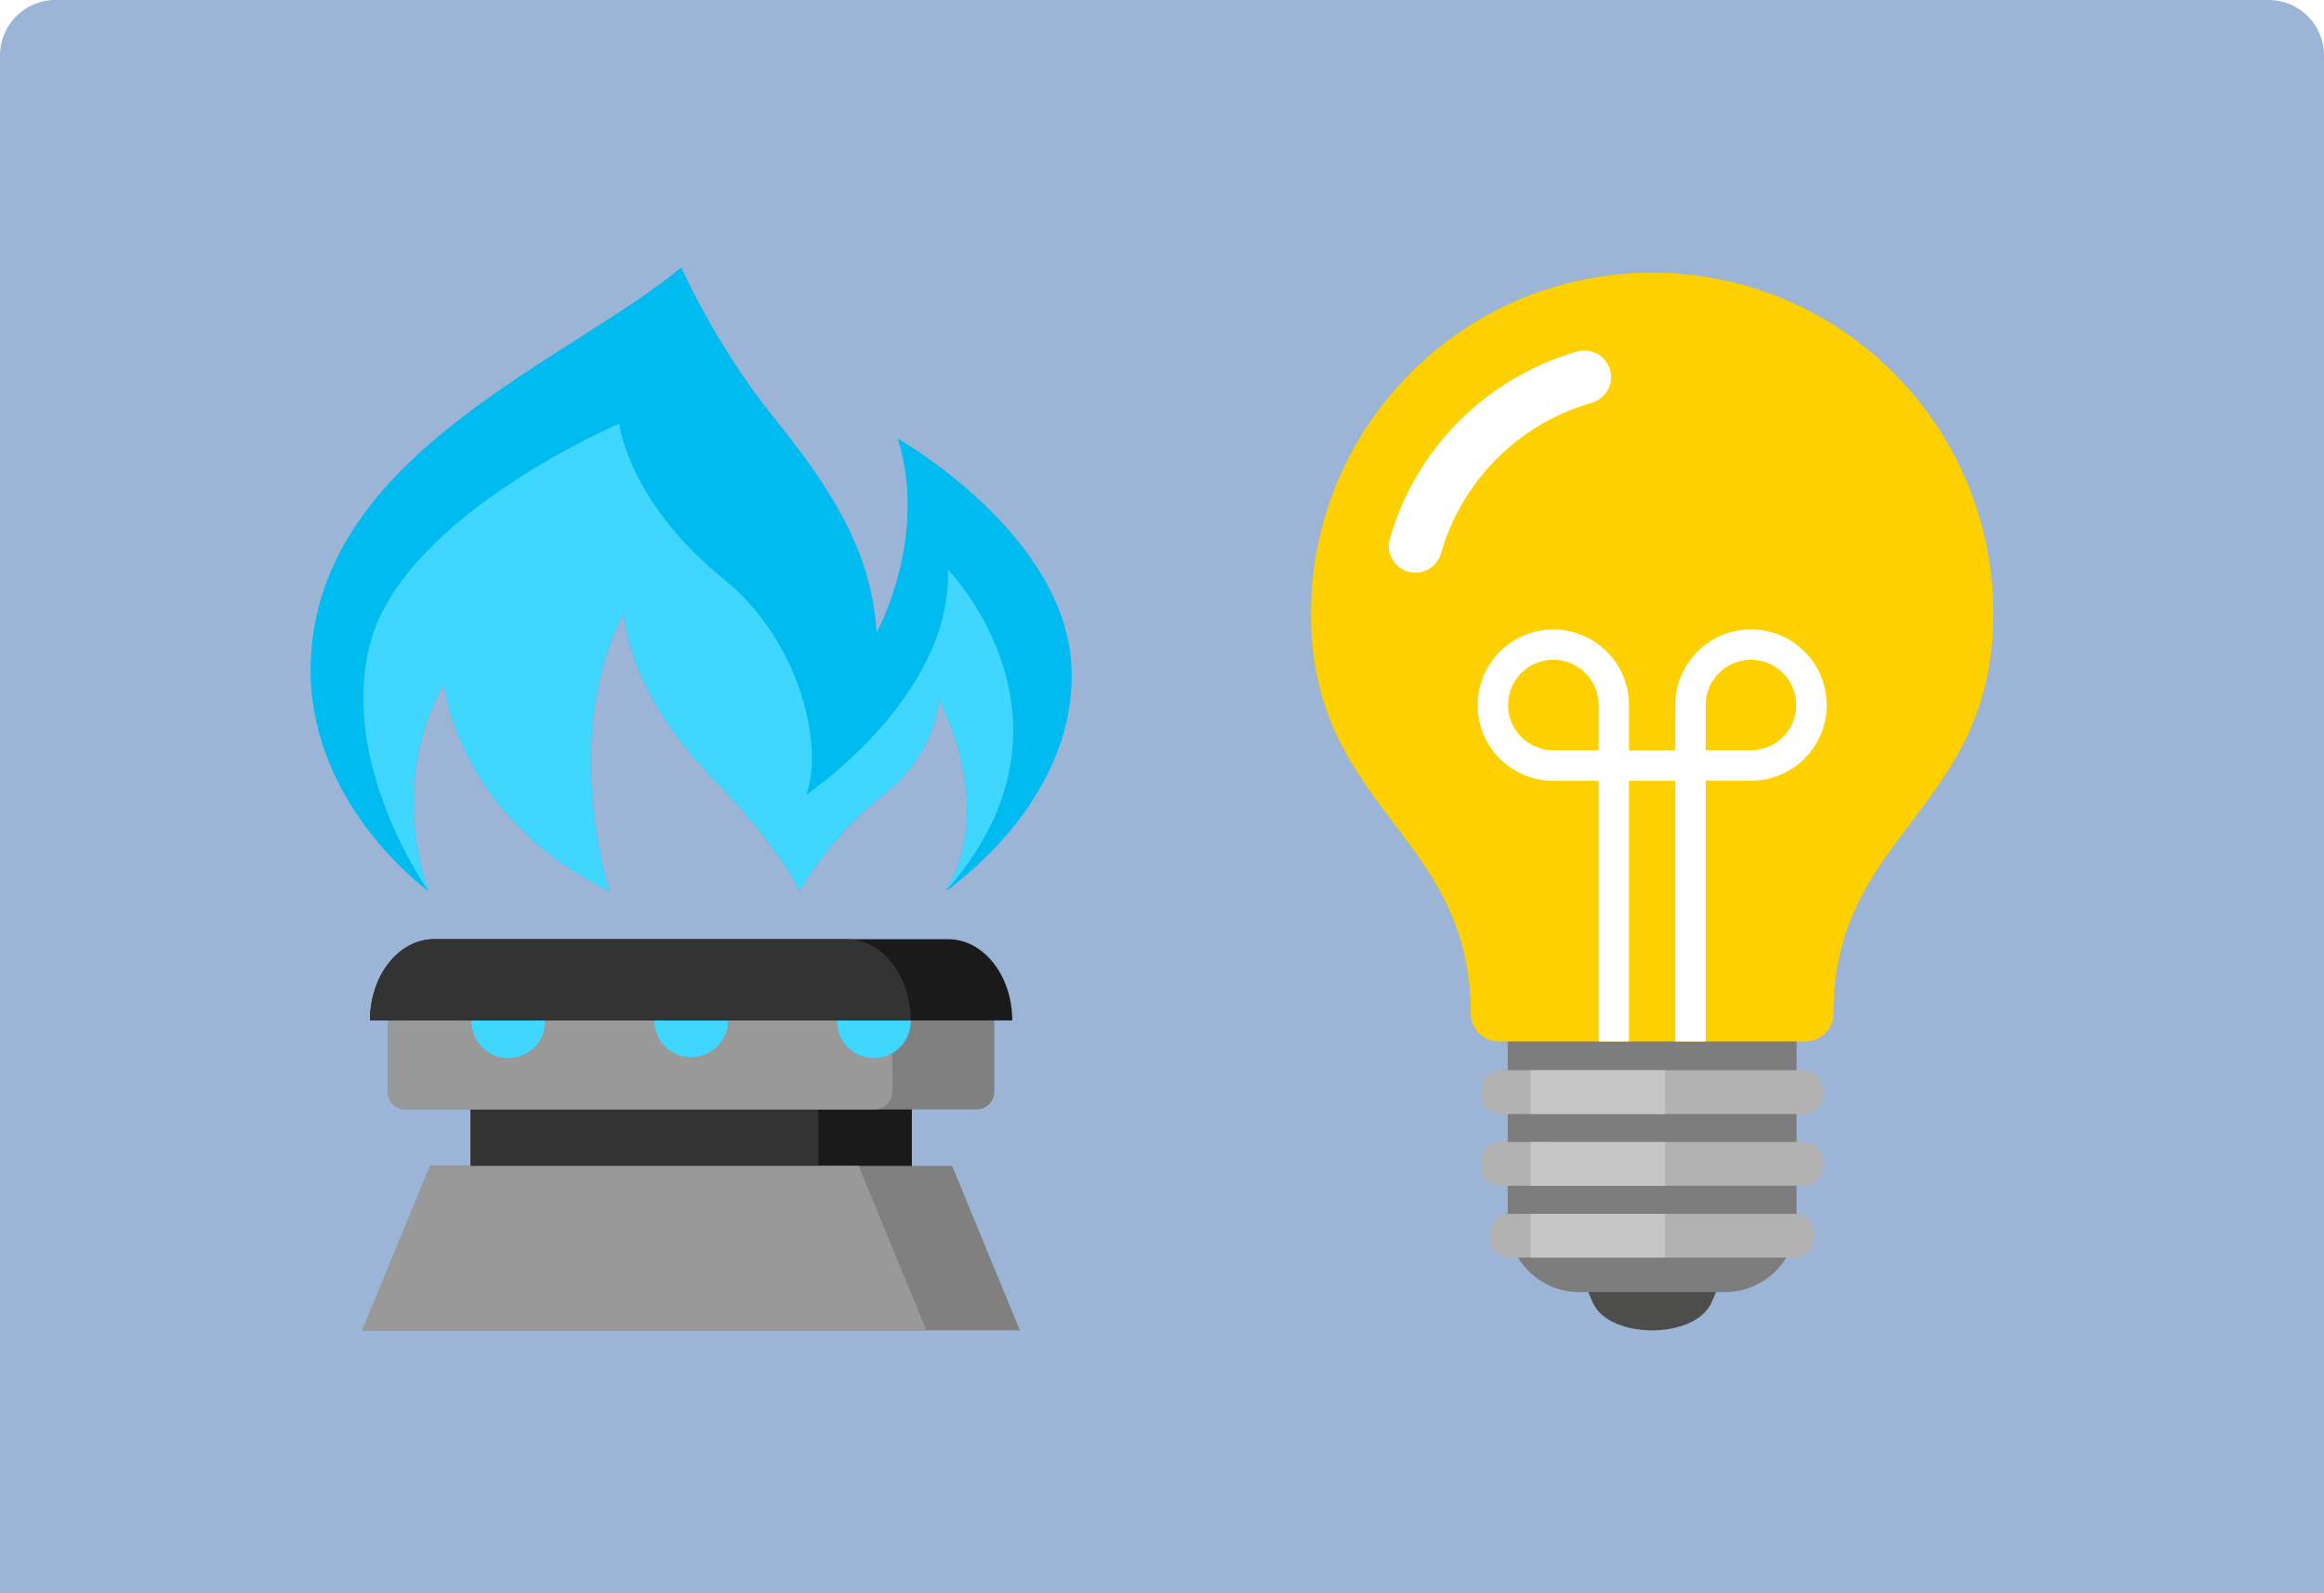 <?xml version="1.0" encoding="UTF-8"?>
<svg width="210px" height="144px" viewBox="0 0 210 144" version="1.1" xmlns="http://www.w3.org/2000/svg"
     xmlns:xlink="http://www.w3.org/1999/xlink">
    <title>30E1E649-495B-4AE6-BB32-96189BE6E17A</title>
    <g id="Calculate" stroke="none" stroke-width="1" fill="none" fill-rule="evenodd">
        <g id="Services" transform="translate(-1141, -1)">
            <g id="compare-letting" transform="translate(1140, 0)">
                <g id="calculator-advertise-for-free" transform="translate(1, 1)">
                    <path d="M5,0 L205,0 C207.761,-5.07265313e-16 210,2.239 210,5 L210,144 L210,144 L0,144 L0,5 C-3.38176876e-16,2.239 2.239,5.07265313e-16 5,0 Z"
                          id="Rectangle" fill="#9CB4D6" fill-rule="nonzero"></path>
                    <g id="Group-2" transform="translate(28, 24)">
                        <g id="AdobeStock_163765125-[Converted]" transform="translate(90.093, 0.634)">
                            <path d="M25.021,91.212 L37.371,91.212 L36.569,93.072 C35.113,96.45 27.278,96.45 25.824,93.072 L25.021,91.212 Z"
                                  id="Path" fill="#4D4D4C"></path>
                            <path d="M18.147,68.69 L44.246,68.69 L44.246,85.707 C44.233,89.257 41.358,92.131 37.808,92.142 L24.584,92.142 C21.035,92.131 18.159,89.257 18.147,85.707 L18.147,68.69 Z"
                                  id="Path" fill="#7D7D7D"></path>
                            <path d="M31.196,0.016 C48.218,0.016 62.021,13.82 62.021,30.842 C62.021,48.574 47.582,50.618 47.582,66.956 C47.578,68.355 46.445,69.488 45.045,69.492 L17.345,69.492 C15.946,69.488 14.813,68.355 14.808,66.956 C14.808,50.618 0.369,48.574 0.369,30.842 C0.369,13.82 14.173,0.016 31.195,0.016 L31.196,0.016 Z"
                                  id="Path" fill="#FFD000"></path>
                            <path d="M18.302,85.074 L44.091,85.074 C45.06,85.078 45.845,85.863 45.849,86.832 L45.849,87.268 C45.845,88.237 45.06,89.021 44.091,89.026 L18.302,89.026 C17.332,89.022 16.547,88.237 16.544,87.268 L16.544,86.832 C16.544,85.861 17.331,85.074 18.302,85.074 Z M17.499,78.582 L44.891,78.582 C45.86,78.586 46.644,79.371 46.649,80.339 L46.649,80.774 C46.645,81.743 45.86,82.528 44.891,82.532 L17.499,82.532 C16.53,82.528 15.746,81.743 15.741,80.774 L15.741,80.339 C15.746,79.37 16.53,78.586 17.499,78.582 L17.499,78.582 Z M17.499,72.095 L44.891,72.095 C45.86,72.099 46.645,72.884 46.649,73.853 L46.649,74.289 C46.644,75.258 45.86,76.042 44.891,76.047 L17.499,76.047 C16.53,76.042 15.746,75.258 15.741,74.289 L15.741,73.853 C15.745,72.884 16.53,72.099 17.499,72.095 L17.499,72.095 Z"
                                  id="Shape" fill="#B2B2B2"></path>
                            <path d="M20.219,85.074 L32.363,85.074 L32.363,89.028 L20.219,89.028 L20.219,85.074 Z M32.363,72.1 L32.363,76.055 L20.219,76.055 L20.219,72.1 L32.363,72.1 Z M32.363,78.587 L32.363,82.542 L20.219,82.542 L20.219,78.582 L32.363,78.587 Z"
                                  id="Shape" fill="#C6C6C6"></path>
                            <path d="M12.12,25.382 C11.885,26.209 11.227,26.847 10.394,27.056 C9.56,27.266 8.679,27.014 8.081,26.398 C7.483,25.781 7.259,24.892 7.495,24.065 L7.495,24.065 C8.143,21.805 9.111,19.649 10.367,17.662 C13.607,12.551 18.609,8.807 24.425,7.139 C25.251,6.904 26.14,7.127 26.757,7.725 C27.374,8.323 27.624,9.205 27.415,10.038 C27.205,10.871 26.567,11.529 25.741,11.764 C20.123,13.379 15.497,17.381 13.091,22.708 C12.703,23.574 12.379,24.467 12.12,25.38 L12.12,25.38 L12.12,25.382 Z"
                                  id="Path" fill="#FFFFFF" fill-rule="nonzero"></path>
                            <path d="M40.127,32.251 C43.905,32.251 46.967,35.313 46.967,39.09 C46.967,42.867 43.905,45.929 40.127,45.929 L36.038,45.929 L36.038,69.492 L33.287,69.492 L33.287,45.936 L29.106,45.936 L29.106,69.492 L26.355,69.492 L26.355,45.936 L22.265,45.936 C18.488,45.936 15.427,42.873 15.427,39.096 C15.428,35.319 18.49,32.258 22.267,32.258 C26.044,32.258 29.106,35.32 29.106,39.097 L29.106,43.187 L33.287,43.187 L33.287,39.091 C33.287,35.313 36.349,32.251 40.127,32.251 Z M22.265,43.174 C20.007,43.174 18.176,41.343 18.176,39.085 C18.176,36.826 20.007,34.995 22.265,34.995 C24.524,34.995 26.355,36.826 26.355,39.085 L26.355,43.174 L22.265,43.174 Z M40.127,43.174 C42.386,43.174 44.217,41.343 44.217,39.085 C44.217,36.826 42.386,34.995 40.127,34.995 C37.869,34.995 36.038,36.826 36.038,39.085 L36.038,43.174 L40.127,43.174 Z"
                                  id="Shape" fill="#FFFFFF"></path>
                        </g>
                        <g id="AdobeStock_117386380-[Converted]" fill-rule="nonzero">
                            <g id="Group" transform="translate(4.725, 60.81)">
                                <rect id="Rectangle" fill="#1A1A1A" x="9.78" y="13.797" width="39.892"
                                      height="7.938"></rect>
                                <polygon id="Path" fill="#808080"
                                         points="59.432 35.43 0.021 35.43 6.139 20.566 53.314 20.566"></polygon>
                                <rect id="Rectangle" fill="#333333" x="9.78" y="13.797" width="31.444"
                                      height="7.938"></rect>
                                <polygon id="Path" fill="#999999"
                                         points="50.982 35.43 0.021 35.43 6.139 20.566 44.864 20.566"></polygon>
                                <path d="M57.123,6.771 L57.123,13.857 C57.123,14.744 56.405,15.463 55.519,15.465 L3.934,15.465 C3.047,15.463 2.33,14.744 2.33,13.857 L2.33,6.771 L57.123,6.771 Z"
                                      id="Path" fill="#808080"></path>
                                <path d="M47.906,6.771 L47.906,13.857 C47.906,14.743 47.19,15.462 46.304,15.465 L3.934,15.465 C3.047,15.463 2.33,14.744 2.33,13.857 L2.33,6.771 L47.906,6.771 Z"
                                      id="Path" fill="#999999"></path>
                                <path d="M26.401,7.416 C26.401,9.252 27.89,10.741 29.726,10.741 C31.563,10.741 33.051,9.252 33.051,7.416 L26.401,7.416 Z"
                                      id="Path" fill="#40D7FF"></path>
                                <path d="M42.918,7.416 C42.891,8.622 43.519,9.749 44.559,10.36 C45.599,10.972 46.889,10.972 47.93,10.36 C48.97,9.749 49.598,8.622 49.57,7.416 L42.918,7.416 Z"
                                      id="Path" fill="#40D7FF"></path>
                                <path d="M9.882,7.416 C9.855,8.622 10.483,9.749 11.523,10.36 C12.563,10.972 13.853,10.972 14.894,10.36 C15.934,9.749 16.562,8.622 16.534,7.416 L9.882,7.416 Z"
                                      id="Path" fill="#40D7FF"></path>
                                <path d="M58.741,7.418 L0.712,7.418 C0.712,3.361 3.304,0.074 6.498,0.074 L52.954,0.074 C56.15,0.074 58.741,3.361 58.741,7.418 Z"
                                      id="Path" fill="#1A1A1A"></path>
                                <path d="M49.57,7.418 L0.712,7.418 C0.712,3.361 3.304,0.074 6.498,0.074 L43.784,0.074 C46.98,0.074 49.57,3.361 49.57,7.418 Z"
                                      id="Path" fill="#333333"></path>
                            </g>
                            <g id="Group" transform="translate(0.059, 0.148)">
                                <path d="M57.387,56.395 C62.099,48.618 56.763,39.017 56.763,39.017 C56.763,39.017 56.656,43.839 51.751,47.685 C48.717,50.108 46.144,53.059 44.157,56.395 C44.157,56.395 43.12,53.196 35.837,45.613 C28.555,38.029 28.316,31.233 28.316,31.233 C22.452,42.315 27.004,56.395 27.004,56.395 C13.271,49.631 12.048,37.666 12.048,37.666 C6.937,46.712 10.522,56.043 10.655,56.385 L10.655,56.385 C10.318,56.145 -3.068,46.361 0.665,30.998 C4.45,15.444 24.218,7.758 33.503,0.021 C33.503,0.021 36.579,7 41.705,13.385 C46.831,19.771 50.692,25.457 51.152,33.02 C51.152,33.02 55.863,24.578 53.072,15.499 C53.072,15.499 68.346,24.141 68.77,36.308 C69.193,48.475 57.387,56.395 57.387,56.395 Z"
                                      id="Path" fill="#00BBF0"></path>
                                <path d="M57.387,56.395 C62.099,48.618 56.763,39.017 56.763,39.017 C56.763,39.017 56.656,43.839 51.751,47.685 C48.717,50.108 46.144,53.059 44.157,56.395 C44.157,56.395 43.12,53.196 35.837,45.613 C28.555,38.029 28.316,31.233 28.316,31.233 C22.452,42.315 27.004,56.395 27.004,56.395 C13.271,49.631 12.048,37.666 12.048,37.666 C6.937,46.712 10.522,56.043 10.655,56.385 C10.394,56.017 2.596,44.828 5.371,34.071 C8.361,22.468 27.894,14.142 27.894,14.142 C27.894,14.142 28.663,21.183 37.367,28.212 C44.071,33.625 46.456,43.075 44.799,47.681 C44.799,47.681 57.984,38.848 57.6,27.327 C57.593,27.327 71.003,41.05 57.387,56.395 Z"
                                      id="Path" fill="#40D7FF"></path>
                            </g>
                        </g>
                    </g>
                </g>
            </g>
        </g>
    </g>
</svg>
